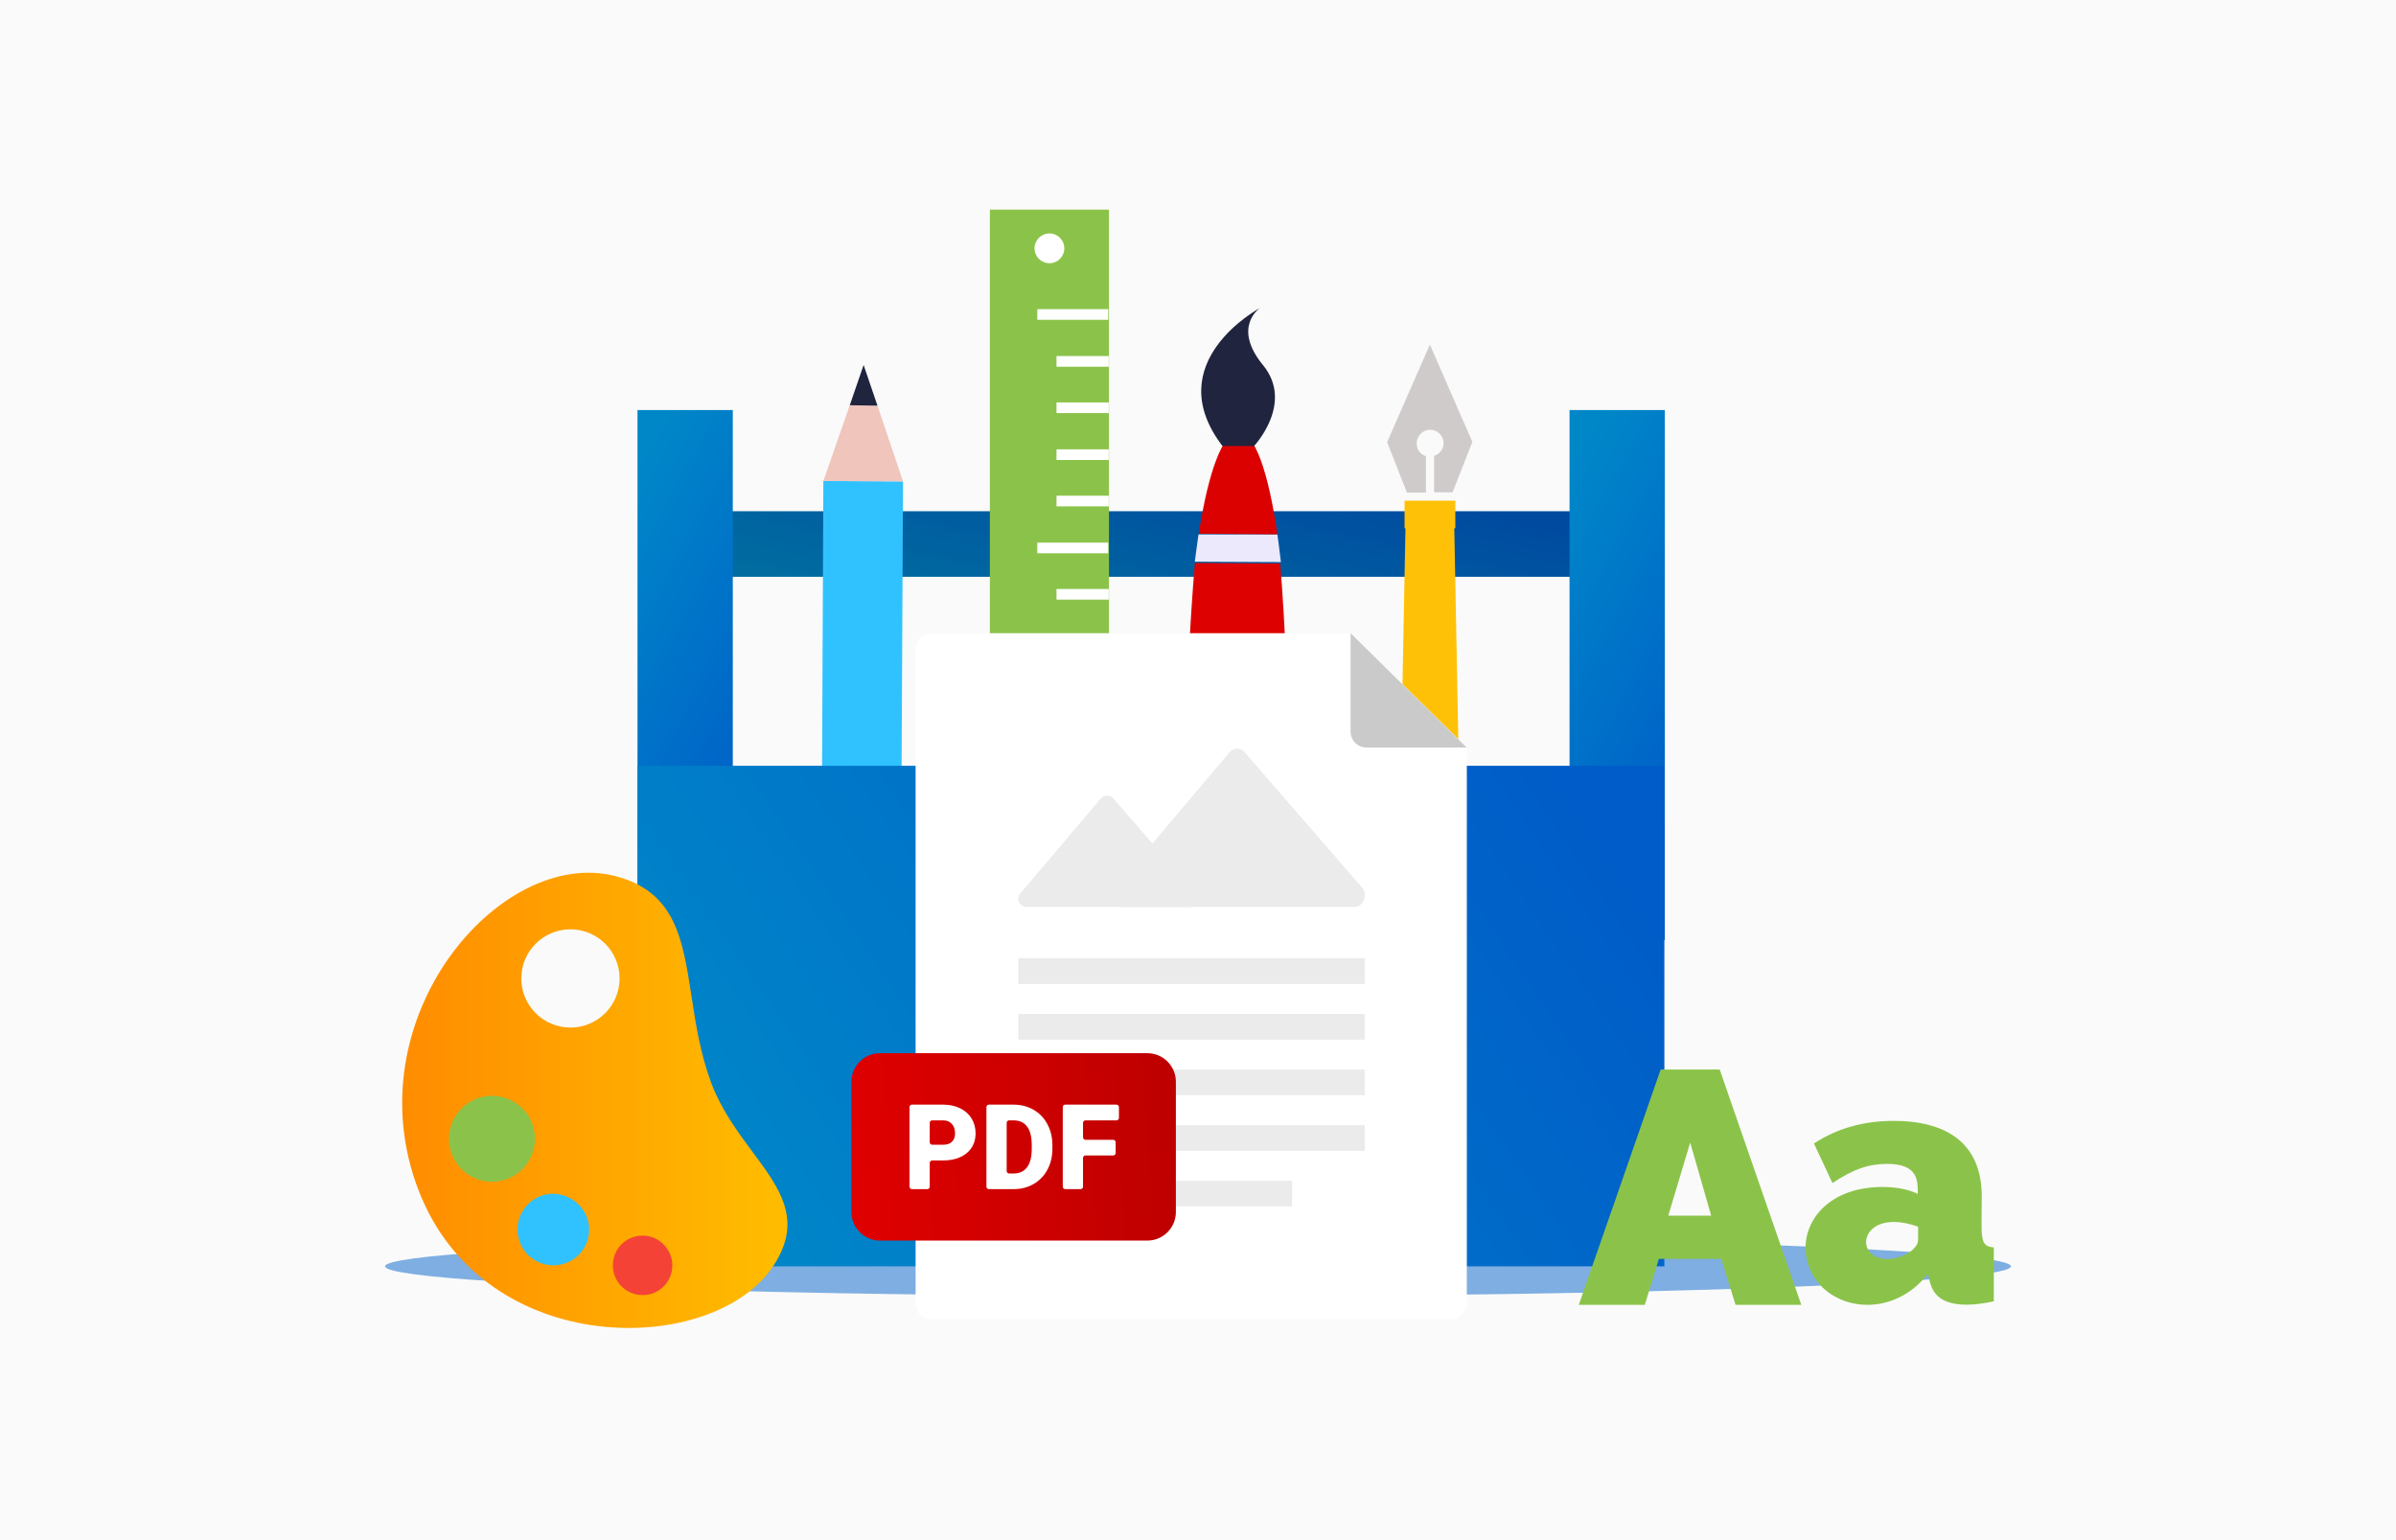 <svg width="560" height="360" viewBox="0 0 560 360" fill="none" xmlns="http://www.w3.org/2000/svg">
<rect width="560" height="360" fill="#FAFAFA"/>
<g opacity="0.5" filter="url(#filter0_f)">
<ellipse cx="280" cy="296" rx="190" ry="7" fill="#0161C9"/>
</g>
<rect x="161.526" y="119.508" width="215.751" height="15.311" fill="url(#paint0_linear)"/>
<rect x="161.526" y="119.508" width="215.751" height="15.311" fill="black" fill-opacity="0.2"/>
<path d="M298.547 124.904C298.868 126.953 299.073 129.052 299.376 131.382L279.259 131.288C279.518 128.993 279.874 126.93 280.115 124.916L298.547 124.904Z" fill="#ECE9FC"/>
<path d="M300.987 181.618C300.814 231.735 295.344 272.246 288.707 272.204C282.069 272.161 276.945 231.494 277.167 181.533C277.198 163.011 278.059 145.845 279.285 131.584L299.198 131.711C300.424 146.032 301.067 163.251 300.987 181.618Z" fill="#DD0101"/>
<path d="M289.526 100.996C293.242 101.063 296.485 110.343 298.547 124.904L280.182 124.752C282.397 110.294 285.81 100.929 289.526 100.996Z" fill="#DC0101"/>
<path d="M294.469 72C294.469 72 287.875 76.428 295.199 85.349C302.523 94.269 293.095 104.266 293.095 104.266L285.713 104.248C270.725 84.639 294.469 72 294.469 72Z" fill="#20243E"/>
<rect x="171.271" y="95.845" width="123.883" height="22.271" transform="rotate(90 171.271 95.845)" fill="url(#paint1_linear)"/>
<rect x="389.109" y="95.845" width="123.883" height="22.271" transform="rotate(90 389.109 95.845)" fill="url(#paint2_linear)"/>
<path d="M192.439 112.426L191.934 224.629V224.73V220.38V214.208H210.55L211.056 112.527L192.439 112.426Z" fill="#30C2FF"/>
<path d="M205.086 94.822L198.611 94.721L192.439 112.426L211.056 112.527L205.086 94.822Z" fill="#EFC5BC"/>
<path d="M201.848 85.311L198.61 94.721L205.086 94.822L201.848 85.311Z" fill="#20243E"/>
<path d="M259.194 49H231.355V247.352H259.194V49Z" fill="#8BC34A"/>
<circle cx="245.275" cy="58.048" r="3.48" fill="white"/>
<path d="M259.013 72.263H242.443V74.755H259.013V72.263Z" fill="white"/>
<path d="M259.013 126.832H242.443V129.323H259.013V126.832Z" fill="white"/>
<path d="M259.138 83.227H246.929V85.719H259.138V83.227Z" fill="white"/>
<path d="M259.138 105.029H246.929V107.521H259.138V105.029Z" fill="white"/>
<path d="M259.138 115.868H246.929V118.36H259.138V115.868Z" fill="white"/>
<path d="M259.138 94.066H246.929V96.558H259.138V94.066Z" fill="white"/>
<path d="M259.138 137.671H246.929V140.162H259.138V137.671Z" fill="white"/>
<path d="M259.138 159.473H246.929V161.965H259.138V159.473Z" fill="white"/>
<path d="M259.138 170.312H246.929V172.804H259.138V170.312Z" fill="white"/>
<path d="M259.138 148.51H246.929V151.001H259.138V148.51Z" fill="white"/>
<path d="M259.013 181.276H242.443V183.767H259.013V181.276Z" fill="white"/>
<path d="M334.38 200.052L341.227 193.206L339.87 121.862C339.87 120.382 338.698 119.21 337.218 119.21L331.173 119.21C329.693 119.21 328.521 120.382 328.521 121.862L327.164 192.836L334.38 200.052Z" fill="#FFC107"/>
<path d="M333.271 115.139L333.271 106.627C331.975 106.196 331.05 105.024 331.112 103.605C331.112 101.878 332.531 100.459 334.258 100.459C335.985 100.459 337.403 101.878 337.403 103.605C337.403 104.962 336.478 106.134 335.183 106.566L335.183 115.077L339.5 115.077L344.126 103.297L334.196 80.537L324.204 103.358L328.83 115.139L333.271 115.139Z" fill="#D0CBCB"/>
<path d="M340.143 117.028H328.28V123.482H340.143V117.028Z" fill="#FFC107"/>
<rect x="149" y="179" width="240" height="117" fill="url(#paint3_linear)"/>
<path d="M315.708 148H217.708C215.66 148 214 149.657 214 151.701V304.697C214 306.74 215.66 308.397 217.708 308.397H339.126C341.174 308.397 342.834 306.74 342.834 304.697V174.731L315.708 148Z" fill="white"/>
<path d="M257.24 186.693C258.016 185.777 259.448 185.768 260.236 186.673L279.529 208.842C280.611 210.086 279.708 212 278.039 212H239.961C238.304 212 237.396 210.11 238.455 208.861L257.24 186.693Z" fill="#EBEBEB"/>
<path d="M287.351 175.859C288.31 174.724 289.933 174.712 290.905 175.833L318.314 207.42C319.807 209.14 318.704 212 316.548 212H262.452C260.312 212 259.203 209.175 260.664 207.446L287.351 175.859Z" fill="#EBEBEB"/>
<rect opacity="0.1" x="238" y="224" width="81" height="6" fill="#333333"/>
<rect opacity="0.1" x="238" y="237" width="81" height="6" fill="#333333"/>
<rect opacity="0.1" x="238" y="250" width="81" height="6" fill="#333333"/>
<rect opacity="0.1" x="238" y="263" width="81" height="6" fill="#333333"/>
<rect opacity="0.1" x="238" y="276" width="64" height="6" fill="#333333"/>
<path d="M199 252.852C199 249.166 201.988 246.179 205.673 246.179H268.156C271.841 246.179 274.829 249.166 274.829 252.852V283.305C274.829 286.991 271.841 289.979 268.156 289.979H205.673C201.988 289.979 199 286.991 199 283.305V252.852Z" fill="url(#paint4_linear)"/>
<path d="M217.876 271.253C217.559 271.253 217.301 271.512 217.301 271.832V277.376C217.301 277.696 217.044 277.955 216.726 277.955H213.145C212.828 277.955 212.57 277.696 212.57 277.376V258.781C212.57 258.461 212.828 258.202 213.145 258.202H220.401C221.902 258.202 223.227 258.482 224.377 259.043C225.536 259.595 226.43 260.386 227.059 261.417C227.697 262.439 228.016 263.602 228.016 264.904C228.016 266.83 227.329 268.373 225.954 269.53C224.588 270.679 222.71 271.253 220.32 271.253H217.876ZM217.301 266.998C217.301 267.317 217.559 267.577 217.876 267.577H220.401C221.318 267.577 222.014 267.346 222.49 266.885C222.976 266.423 223.218 265.772 223.218 264.931C223.218 264.009 222.971 263.271 222.477 262.72C221.983 262.168 221.309 261.888 220.455 261.879H217.876C217.559 261.879 217.301 262.138 217.301 262.457V266.998Z" fill="white"/>
<path d="M231.125 277.955C230.808 277.955 230.55 277.696 230.55 277.376V258.781C230.55 258.461 230.808 258.202 231.125 258.202H236.872C238.606 258.202 240.165 258.6 241.548 259.396C242.932 260.183 244.011 261.3 244.783 262.747C245.565 264.185 245.96 265.799 245.969 267.59V268.499C245.969 270.308 245.587 271.931 244.824 273.37C244.069 274.799 243 275.92 241.616 276.734C240.241 277.539 238.705 277.946 237.006 277.955H231.125ZM235.856 261.879C235.539 261.879 235.281 262.138 235.281 262.457V273.713C235.281 274.033 235.539 274.292 235.856 274.292H236.925C238.282 274.292 239.325 273.808 240.052 272.84C240.78 271.864 241.144 270.417 241.144 268.499V267.644C241.144 265.736 240.78 264.298 240.052 263.33C239.325 262.363 238.264 261.879 236.872 261.879H235.856Z" fill="white"/>
<path d="M260.755 269.508C260.755 269.827 260.497 270.086 260.18 270.086H253.701C253.384 270.086 253.126 270.346 253.126 270.665V277.376C253.126 277.696 252.869 277.955 252.551 277.955H248.97C248.653 277.955 248.395 277.696 248.395 277.376V258.781C248.395 258.461 248.653 258.202 248.97 258.202H260.948C261.266 258.202 261.523 258.461 261.523 258.781V261.3C261.523 261.619 261.266 261.879 260.948 261.879H253.701C253.384 261.879 253.126 262.138 253.126 262.457V265.845C253.126 266.164 253.384 266.423 253.701 266.423H260.18C260.497 266.423 260.755 266.683 260.755 267.002V269.508Z" fill="white"/>
<path d="M315.662 148V171.03C315.662 173.074 317.322 174.731 319.37 174.731H342.788L315.662 148Z" fill="#CACACA"/>
<path fill-rule="evenodd" clip-rule="evenodd" d="M161.624 232.885C159.572 219.47 157.864 208.298 143.623 204.737C116.843 198.042 82.465 238.085 97.787 278.127C113.109 318.169 167.056 317.139 180.833 295.766C187.714 285.194 182.345 277.957 175.882 269.245C172.428 264.588 168.661 259.511 166.284 253.278C163.685 246.36 162.614 239.361 161.624 232.885ZM144.806 228.707C144.806 235.049 139.665 240.19 133.323 240.19C126.98 240.19 121.839 235.049 121.839 228.707C121.839 222.365 126.98 217.223 133.323 217.223C139.665 217.223 144.806 222.365 144.806 228.707Z" fill="url(#paint5_linear)"/>
<path d="M124.898 267.79C125.784 262.315 122.064 257.158 116.589 256.271C111.113 255.385 105.956 259.105 105.07 264.581C104.183 270.056 107.904 275.213 113.379 276.1C118.855 276.986 124.012 273.266 124.898 267.79Z" fill="#8BC34A"/>
<path d="M137.7 287.397C137.7 292.032 133.966 295.766 129.331 295.766C124.696 295.766 120.962 292.032 120.962 287.397C120.962 282.762 124.696 279.028 129.331 279.028C133.966 279.157 137.7 282.891 137.7 287.397Z" fill="#30C2FF"/>
<path d="M157.142 295.766C157.142 299.629 154.052 302.719 150.189 302.719C146.326 302.719 143.236 299.629 143.236 295.766C143.236 291.904 146.326 288.814 150.189 288.814C154.052 288.814 157.142 292.033 157.142 295.766Z" fill="#F44336"/>
<path d="M388.135 250H401.936L421 305H405.635L402.291 294.256H387.709L384.436 305H369L388.135 250ZM399.944 284.153L395.036 267.076L389.914 284.153H399.944Z" fill="#8BC34A"/>
<path d="M423.162 296.936C419.983 289.992 423.379 281.457 432.698 278.492C437.249 277.045 443.967 276.973 448.229 279.07C448.229 276.032 448.374 272.054 441.077 272.054C436.743 272.054 433.131 273.284 428.291 276.539L423.957 267.28C429.375 263.736 435.587 262 442.594 262C455.02 262 463.183 267.28 463.183 279.649C463.183 289.269 462.533 291.294 466 291.583V304.169C464.05 304.603 461.738 304.965 459.715 304.965C451.986 304.965 451.263 300.914 450.613 297.732C442.089 308.654 427.352 306.339 423.162 296.936ZM447.723 291.366C448.446 290.426 448.301 290.137 448.301 286.737C437.321 282.831 433.926 290.282 437.538 293.175C440.283 295.417 445.773 293.97 447.723 291.366Z" fill="#8BC34A"/>
<defs>
<filter id="filter0_f" x="66" y="265" width="428" height="62" filterUnits="userSpaceOnUse" color-interpolation-filters="sRGB">
<feFlood flood-opacity="0" result="BackgroundImageFix"/>
<feBlend mode="normal" in="SourceGraphic" in2="BackgroundImageFix" result="shape"/>
<feGaussianBlur stdDeviation="12" result="effect1_foregroundBlur"/>
</filter>
<linearGradient id="paint0_linear" x1="194.449" y1="136.888" x2="205.052" y2="87.52" gradientUnits="userSpaceOnUse">
<stop stop-color="#0087C8"/>
<stop offset="1" stop-color="#005CC8"/>
</linearGradient>
<linearGradient id="paint1_linear" x1="190.174" y1="121.125" x2="221.711" y2="63.163" gradientUnits="userSpaceOnUse">
<stop stop-color="#0087C8"/>
<stop offset="1" stop-color="#005CC8"/>
</linearGradient>
<linearGradient id="paint2_linear" x1="408.013" y1="121.125" x2="439.55" y2="63.163" gradientUnits="userSpaceOnUse">
<stop stop-color="#0087C8"/>
<stop offset="1" stop-color="#005CC8"/>
</linearGradient>
<linearGradient id="paint3_linear" x1="185.623" y1="311.81" x2="368.905" y2="187.587" gradientUnits="userSpaceOnUse">
<stop stop-color="#0087C8"/>
<stop offset="1" stop-color="#005CC8"/>
</linearGradient>
<linearGradient id="paint4_linear" x1="199" y1="289.979" x2="277.36" y2="284.849" gradientUnits="userSpaceOnUse">
<stop stop-color="#E00000"/>
<stop offset="1" stop-color="#BD0000"/>
</linearGradient>
<linearGradient id="paint5_linear" x1="183.894" y1="257.194" x2="93.978" y2="257.194" gradientUnits="userSpaceOnUse">
<stop offset="0.055" stop-color="#FFBB00"/>
<stop offset="1" stop-color="#FF8C00"/>
</linearGradient>
</defs>
</svg>
